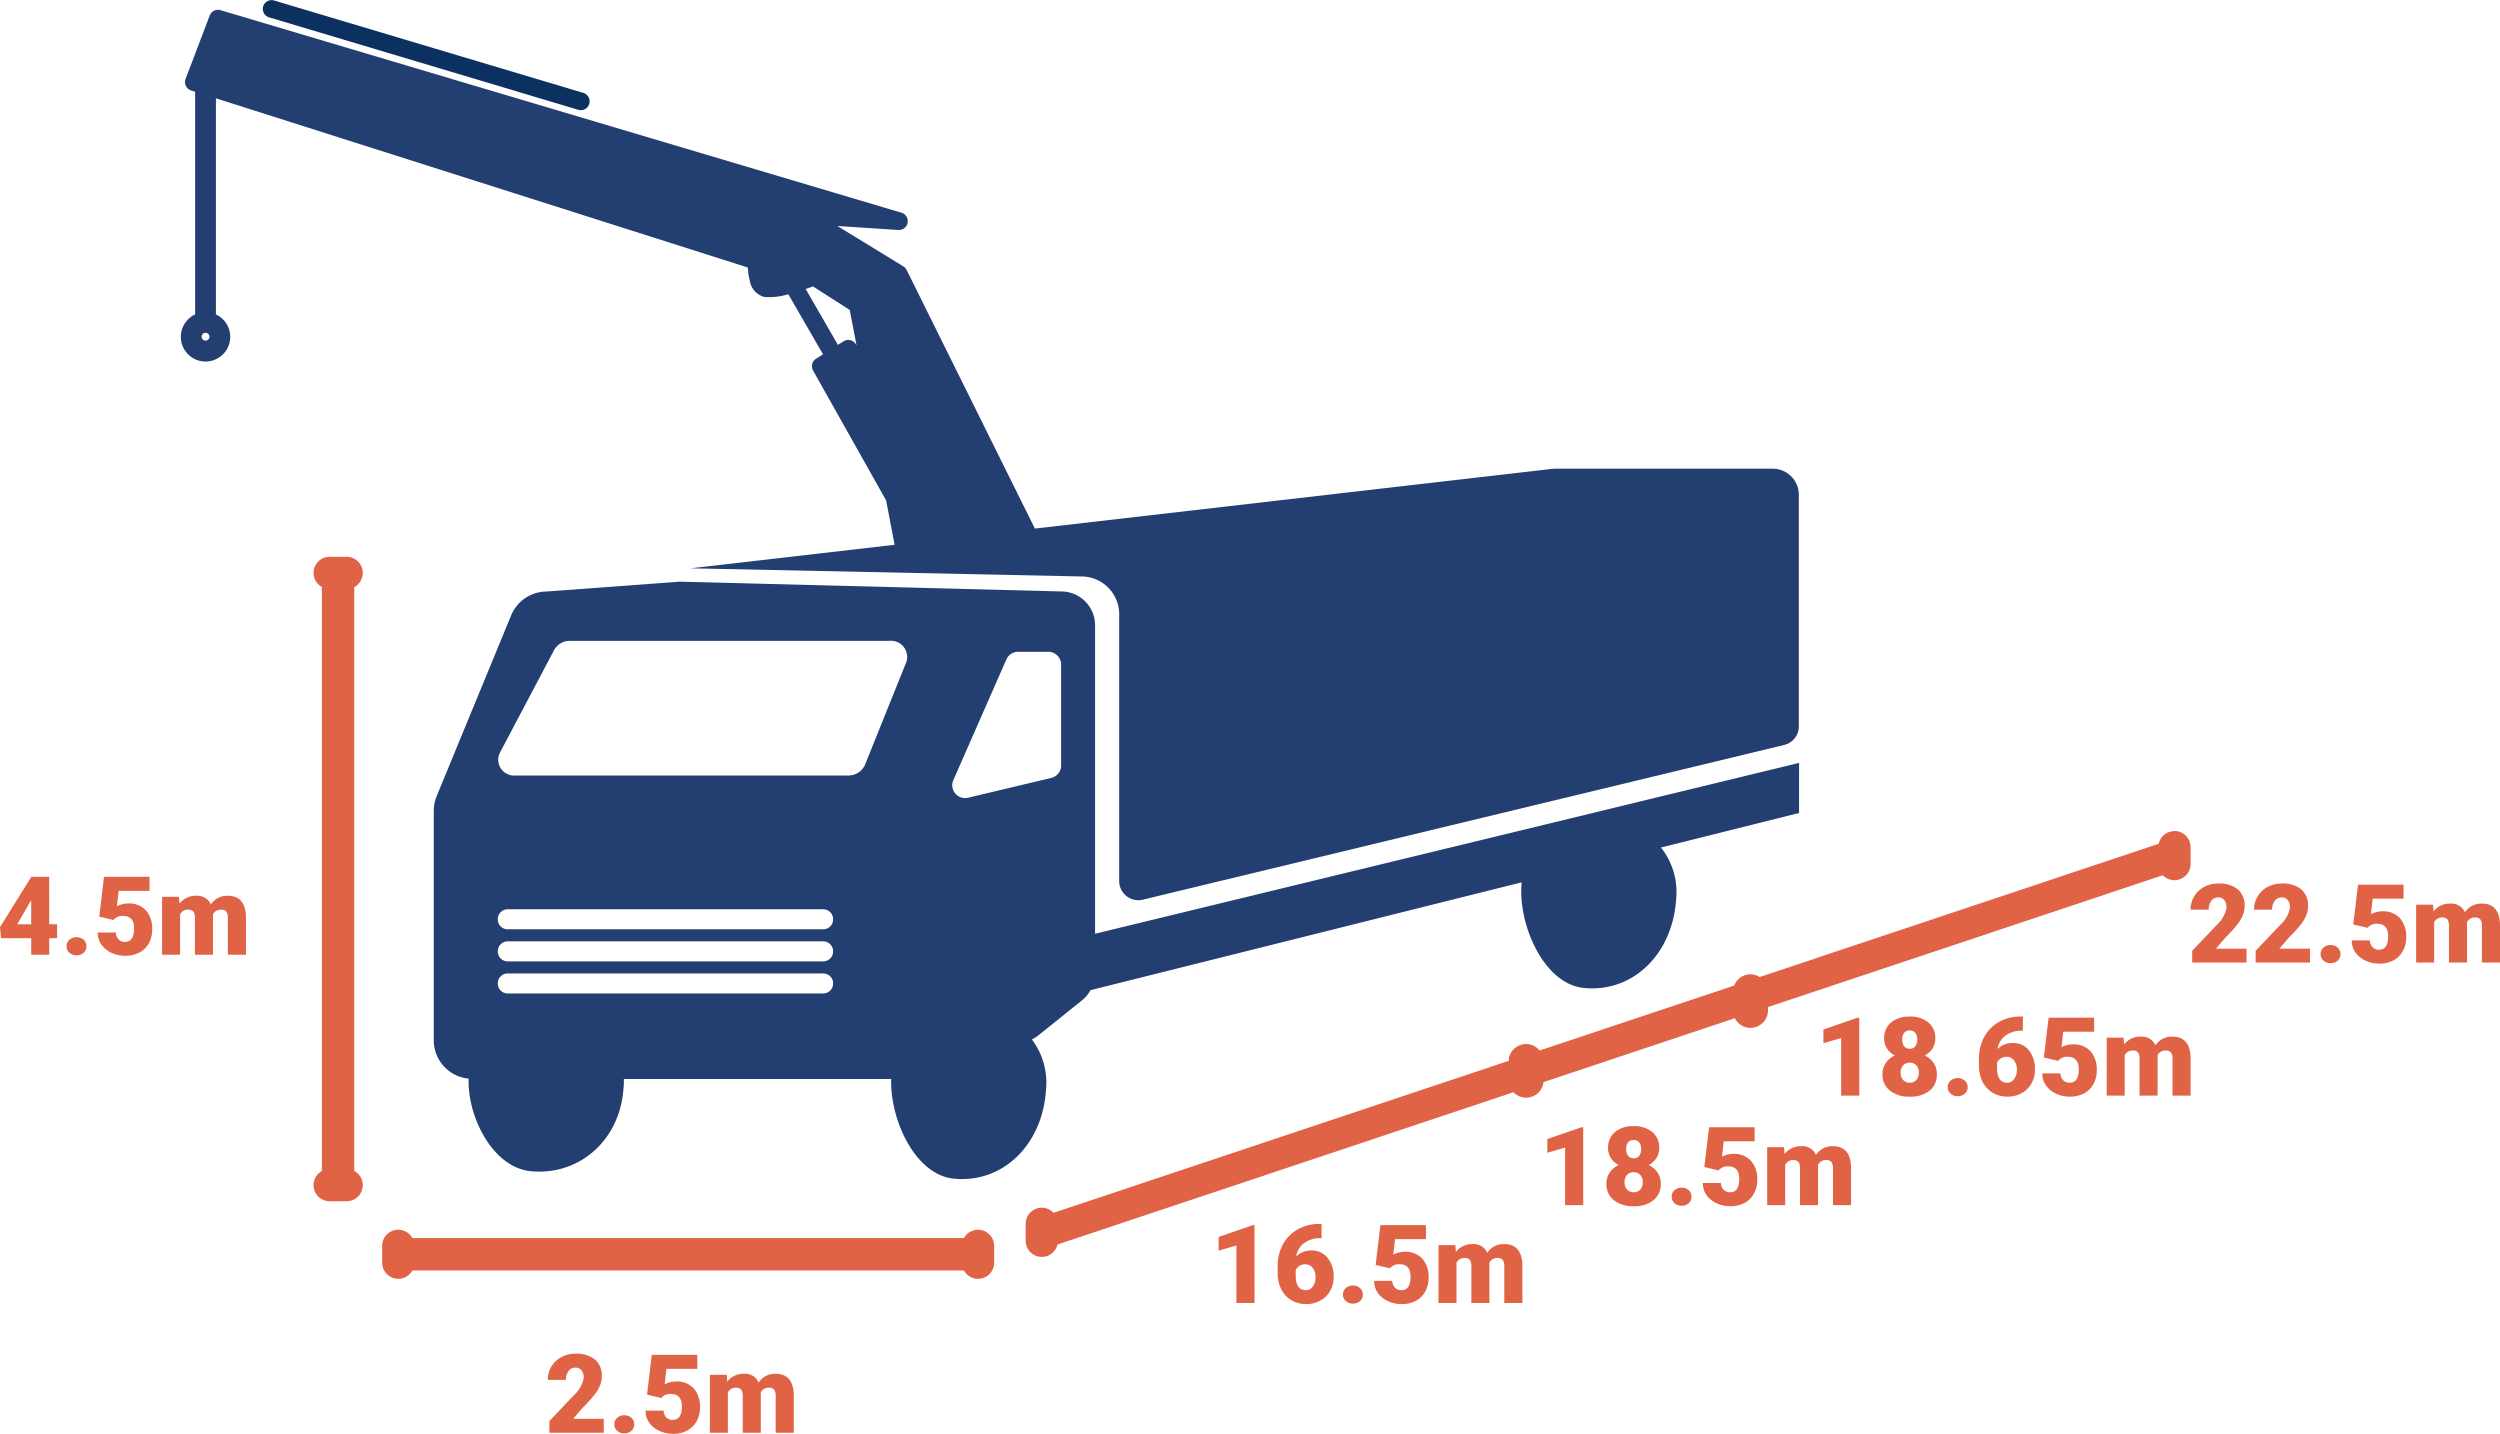 <?xml version="1.0"?><svg xmlns="http://www.w3.org/2000/svg" width="319.465" height="183.22" viewBox="0 0 319.465 183.22">
  <g id="Group_2613" data-name="Group 2613" transform="translate(-42.403 -23)">
    <path id="Path_2911" data-name="Path 2911" d="M43.734,2.2,83.3,14.031a1.109,1.109,0,0,0,.323.048,1.128,1.128,0,0,0,.323-2.208L44.377.047A1.125,1.125,0,0,0,43.734,2.2" transform="translate(33 23)" fill="#0c3160"/>
    <g id="Group_2609" data-name="Group 2609">
      <g id="Group_2608" data-name="Group 2608">
        <path id="Path_2909" data-name="Path 2909" d="M55.76,73.216a2.069,2.069,0,0,0-2.066-2.067H51.537a2.059,2.059,0,0,0-1,3.863V149.64a2.059,2.059,0,0,0,1,3.864h2.157a2.059,2.059,0,0,0,.976-3.875v-74.6a2.062,2.062,0,0,0,1.09-1.809" transform="translate(33 23)" fill="#e06345"/>
        <path id="Path_2910" data-name="Path 2910" d="M134.381,157.145a2.062,2.062,0,0,0-1.8,1.066H62.1a2.059,2.059,0,0,0-3.863,1v2.134a2.059,2.059,0,0,0,3.863,1h70.48a2.059,2.059,0,0,0,3.864-1v-2.134a2.069,2.069,0,0,0-2.066-2.066" transform="translate(33 23)" fill="#e06345"/>
        <path id="Path_2912" data-name="Path 2912" d="M235.927,59.893H207.933l-66.286,7.65L125.262,34.506a1.125,1.125,0,0,0-.426-.468l-8.428-5.158,7.791.508a1.128,1.128,0,0,0,.4-2.206L37.578,1.3a1.129,1.129,0,0,0-1.376.68l-3.084,8.107c-.007.019-.014.039-.02.058a1.127,1.127,0,0,0,.732,1.417l.506.161v28.37c0,.029.015.053.017.081a3.156,3.156,0,1,0,2.627,0c0-.028.016-.052.016-.08V12.567l67.97,21.617a8.487,8.487,0,0,0,.24,1.659,2.582,2.582,0,0,0,1.834,2.1,8.216,8.216,0,0,0,3.1-.345l4.434,7.682-.891.561a1.13,1.13,0,0,0-.381,1.507l9.336,16.6,1.082,5.667L97.64,72.622l49.943,1.042h.022a4.825,4.825,0,0,1,4.814,4.836v34.063a2.449,2.449,0,0,0,3.058,2.394L237.42,95.188a2.436,2.436,0,0,0,1.849-2.4V63.227a3.338,3.338,0,0,0-3.342-3.334M35.666,43.525a.5.5,0,1,1,.5-.5.5.5,0,0,1-.5.5m83.135.519a.79.79,0,0,0-.043-.074,1.127,1.127,0,0,0-1.555-.353l-.723.456-4.123-7.146c.345-.117.669-.23.934-.327l4.7,3.012.866,4.535Z" transform="translate(33 23)" fill="#233f72"/>
        <path id="Path_2913" data-name="Path 2913" d="M239.3,97.488l-89.961,21.83v-39.4a4.325,4.325,0,0,0-4.312-4.338H145L96.241,74.329,79.269,75.585a4.926,4.926,0,0,0-4.551,3.058l-9.505,23.064a5.079,5.079,0,0,0-.379,1.873v29.369a4.909,4.909,0,0,0,4.454,4.882c-.177,4.772,3.015,11.345,7.943,11.832,6.234.594,11.328-3.982,11.828-10.406a7.8,7.8,0,0,0,.062-1.378h34c.048,0,.106,0,.164-.008-.173,5.136,3.018,12.212,7.943,12.737,6.234.664,11.33-4.243,11.828-11.188a9.22,9.22,0,0,0-1.789-6.588,4.441,4.441,0,0,0,.792-.5l5.641-4.527a4.355,4.355,0,0,0,1.055-1.277l55.1-13.778c-.54,5.167,2.718,12.942,7.891,13.49,6.236.66,11.332-4.243,11.83-11.188a9.148,9.148,0,0,0-1.926-6.752l17.646-4.412ZM115.868,125.671a1.275,1.275,0,0,1-1.27,1.28H74.288a1.275,1.275,0,0,1-1.28-1.27v-.01a1.275,1.275,0,0,1,1.27-1.28h40.31a1.275,1.275,0,0,1,1.28,1.27Zm0-4.1a1.275,1.275,0,0,1-1.27,1.28H74.288a1.275,1.275,0,0,1-1.28-1.27v-.01a1.275,1.275,0,0,1,1.27-1.28h40.31a1.275,1.275,0,0,1,1.28,1.27Zm0-4.1a1.275,1.275,0,0,1-1.27,1.28H74.288a1.275,1.275,0,0,1-1.28-1.27v-.01a1.275,1.275,0,0,1,1.27-1.28h40.31a1.275,1.275,0,0,1,1.28,1.27Zm9.363-32.9-5.31,13.2a2.321,2.321,0,0,1-2.157,1.327H75.311a2.027,2.027,0,0,1-2.062-2.844l6.969-13.2A2.28,2.28,0,0,1,82.3,81.891h40.77a2.061,2.061,0,0,1,2.157,2.678M145,97.817a1.624,1.624,0,0,1-1.256,1.588L133.1,101.941a1.639,1.639,0,0,1-1.873-2.252l6.779-15.428a1.636,1.636,0,0,1,1.493-.972h3.864A1.639,1.639,0,0,1,145,84.925Z" transform="translate(33 23)" fill="#233f72"/>
        <path id="Path_2943" data-name="Path 2943" d="M287.263,106.208a2.068,2.068,0,0,0-2.013,1.616L234.259,124.85a2.138,2.138,0,0,0-1.609-.3c-.043.008-.082.022-.123.032a2.448,2.448,0,0,0-.286.092c-.043.018-.084.038-.125.058a2.277,2.277,0,0,0-.251.141c-.038.024-.074.049-.11.075a2.278,2.278,0,0,0-.224.191c-.021.02-.046.036-.066.057v.008a2.291,2.291,0,0,0-.451.731l-24.876,8.306a2.189,2.189,0,0,0-2.156-.783c-.042.008-.081.022-.122.033a2.179,2.179,0,0,0-.287.092c-.042.017-.083.037-.124.057a2.273,2.273,0,0,0-.251.141c-.038.025-.075.049-.111.076a2.237,2.237,0,0,0-.223.19c-.021.021-.046.036-.066.057v.008a2.252,2.252,0,0,0-.576,1.062v.375l-58.19,19.43a2.06,2.06,0,0,0-3.564,1.415v2.158a2.064,2.064,0,0,0,4.072.475L202.8,139.573v.005c.02.021.045.037.066.057a2.237,2.237,0,0,0,.223.19c.036.027.073.051.111.076a2.276,2.276,0,0,0,.251.141c.041.02.082.04.124.057a2.179,2.179,0,0,0,.287.092c.041.011.08.025.122.033a2.218,2.218,0,0,0,.434.045,2.249,2.249,0,0,0,1.867-1c.021-.03.034-.065.053-.1a2.234,2.234,0,0,0,.155-.285,2.191,2.191,0,0,0,.1-.325c.009-.033.023-.063.03-.1a1.56,1.56,0,0,0,.019-.182l24.447-8.163a2.344,2.344,0,0,0,.377.536v.008c.02.021.045.036.066.056a2.037,2.037,0,0,0,.224.191c.036.027.072.051.11.076a2.279,2.279,0,0,0,.251.141c.041.02.082.04.125.057a2.12,2.12,0,0,0,.286.092c.041.011.08.025.123.033a2.2,2.2,0,0,0,.433.045,2.252,2.252,0,0,0,1.868-1c.02-.03.033-.065.052-.1a2.3,2.3,0,0,0,.155-.285,2.241,2.241,0,0,0,.1-.326.974.974,0,0,0,.03-.1,2.218,2.218,0,0,0,.032-.307c0-.049.015-.1.015-.146v-.4l50.443-16.843a2.062,2.062,0,0,0,3.55-1.431v-2.158a2.071,2.071,0,0,0-2.066-2.067" transform="translate(33 23)" fill="#e06345"/>
      </g>
      <path id="Path_2980" data-name="Path 2980" d="M6.692-3.89H7.7v1.777H6.692V0h-2.3V-2.112H.54L.4-3.521,4.389-9.933v-.021h2.3ZM2.6-3.89H4.389V-6.952l-.144.232Zm7.581,1.654a1.311,1.311,0,0,1,.909.325,1.065,1.065,0,0,1,.362.831,1.065,1.065,0,0,1-.362.831,1.311,1.311,0,0,1-.909.325,1.3,1.3,0,0,1-.913-.328,1.073,1.073,0,0,1-.359-.827,1.073,1.073,0,0,1,.359-.827A1.3,1.3,0,0,1,10.179-2.235Zm2.905-2.632.608-5.086H19.51v1.791H15.565L15.34-6.187a2.724,2.724,0,0,1,.646-.253,2.959,2.959,0,0,1,.783-.109,2.92,2.92,0,0,1,2.28.878,3.538,3.538,0,0,1,.8,2.464,3.532,3.532,0,0,1-.427,1.733,2.937,2.937,0,0,1-1.2,1.193,3.788,3.788,0,0,1-1.825.417A4.073,4.073,0,0,1,14.636-.25a3.152,3.152,0,0,1-1.285-1.06,2.576,2.576,0,0,1-.458-1.521H15.2a1.311,1.311,0,0,0,.349.868,1.105,1.105,0,0,0,.827.321q1.162,0,1.162-1.723,0-1.593-1.422-1.593a1.418,1.418,0,0,0-1.2.52ZM23.27-7.4l.075.868a2.543,2.543,0,0,1,2.112-1,1.872,1.872,0,0,1,1.894,1.114,2.462,2.462,0,0,1,2.174-1.114q2.249,0,2.311,2.721V0H29.524V-4.669a1.41,1.41,0,0,0-.191-.827.815.815,0,0,0-.7-.26,1.091,1.091,0,0,0-1.019.608l.007.1V0H25.313V-4.655a1.482,1.482,0,0,0-.185-.841.812.812,0,0,0-.7-.26,1.1,1.1,0,0,0-1.012.608V0h-2.3V-7.4Z" transform="translate(42 145)" fill="#e06345"/>
      <path id="Path_2981" data-name="Path 2981" d="M7.554,0H.608V-1.5l3.2-3.363A3.818,3.818,0,0,0,4.99-7.007a1.488,1.488,0,0,0-.28-.978A1,1,0,0,0,3.9-8.319a1.013,1.013,0,0,0-.854.448,1.84,1.84,0,0,0-.328,1.118H.4A3.269,3.269,0,0,1,.861-8.446,3.212,3.212,0,0,1,2.133-9.659,3.777,3.777,0,0,1,3.951-10.1a3.715,3.715,0,0,1,2.485.745,2.66,2.66,0,0,1,.872,2.14,3.107,3.107,0,0,1-.219,1.145A5.021,5.021,0,0,1,6.409-4.9,17.134,17.134,0,0,1,4.922-3.261L3.637-1.777H7.554Zm2.625-2.235a1.311,1.311,0,0,1,.909.325,1.065,1.065,0,0,1,.362.831,1.065,1.065,0,0,1-.362.831,1.311,1.311,0,0,1-.909.325,1.3,1.3,0,0,1-.913-.328,1.073,1.073,0,0,1-.359-.827,1.073,1.073,0,0,1,.359-.827A1.3,1.3,0,0,1,10.179-2.235Zm2.905-2.632.608-5.086H19.51v1.791H15.565L15.34-6.187a2.724,2.724,0,0,1,.646-.253,2.959,2.959,0,0,1,.783-.109,2.92,2.92,0,0,1,2.28.878,3.538,3.538,0,0,1,.8,2.464,3.532,3.532,0,0,1-.427,1.733,2.937,2.937,0,0,1-1.2,1.193,3.788,3.788,0,0,1-1.825.417A4.073,4.073,0,0,1,14.636-.25a3.152,3.152,0,0,1-1.285-1.06,2.576,2.576,0,0,1-.458-1.521H15.2a1.311,1.311,0,0,0,.349.868,1.105,1.105,0,0,0,.827.321q1.162,0,1.162-1.723,0-1.593-1.422-1.593a1.418,1.418,0,0,0-1.2.52ZM23.27-7.4l.075.868a2.543,2.543,0,0,1,2.112-1,1.872,1.872,0,0,1,1.894,1.114,2.462,2.462,0,0,1,2.174-1.114q2.249,0,2.311,2.721V0H29.524V-4.669a1.41,1.41,0,0,0-.191-.827.815.815,0,0,0-.7-.26,1.091,1.091,0,0,0-1.019.608l.007.1V0H25.313V-4.655a1.482,1.482,0,0,0-.185-.841.812.812,0,0,0-.7-.26,1.1,1.1,0,0,0-1.012.608V0h-2.3V-7.4Z" transform="translate(112 206.084)" fill="#e06345"/>
      <path id="Path_2982" data-name="Path 2982" d="M5.715,0H3.4V-7.355l-2.27.663v-1.75L5.5-9.953h.212ZM14.28-10.1v1.812h-.1a3.459,3.459,0,0,0-2.123.619,2.612,2.612,0,0,0-1.022,1.719A2.694,2.694,0,0,1,13-6.713a2.513,2.513,0,0,1,2.058.943,3.8,3.8,0,0,1,.766,2.475,3.484,3.484,0,0,1-.448,1.743A3.2,3.2,0,0,1,14.126-.311a3.6,3.6,0,0,1-1.781.448,3.715,3.715,0,0,1-1.894-.482,3.313,3.313,0,0,1-1.3-1.377,4.536,4.536,0,0,1-.479-2.064V-4.71a5.746,5.746,0,0,1,.66-2.765A4.782,4.782,0,0,1,11.218-9.4a5.384,5.384,0,0,1,2.714-.7ZM12.2-4.949a1.318,1.318,0,0,0-.766.212,1.345,1.345,0,0,0-.458.52v.69q0,1.887,1.306,1.887a1.059,1.059,0,0,0,.878-.472,1.922,1.922,0,0,0,.352-1.183,1.887,1.887,0,0,0-.359-1.193A1.148,1.148,0,0,0,12.2-4.949Zm6.084,2.714a1.311,1.311,0,0,1,.909.325,1.065,1.065,0,0,1,.362.831A1.065,1.065,0,0,1,19.2-.25a1.311,1.311,0,0,1-.909.325,1.3,1.3,0,0,1-.913-.328,1.073,1.073,0,0,1-.359-.827,1.073,1.073,0,0,1,.359-.827A1.3,1.3,0,0,1,18.286-2.235Zm2.905-2.632L21.8-9.953h5.817v1.791H23.673l-.226,1.976a2.724,2.724,0,0,1,.646-.253,2.959,2.959,0,0,1,.783-.109,2.92,2.92,0,0,1,2.28.878,3.538,3.538,0,0,1,.8,2.464,3.532,3.532,0,0,1-.427,1.733,2.937,2.937,0,0,1-1.2,1.193A3.788,3.788,0,0,1,24.5.137,4.073,4.073,0,0,1,22.743-.25a3.152,3.152,0,0,1-1.285-1.06A2.576,2.576,0,0,1,21-2.83h2.311a1.311,1.311,0,0,0,.349.868,1.105,1.105,0,0,0,.827.321q1.162,0,1.162-1.723,0-1.593-1.422-1.593a1.418,1.418,0,0,0-1.2.52ZM31.377-7.4l.075.868a2.543,2.543,0,0,1,2.112-1,1.872,1.872,0,0,1,1.894,1.114,2.462,2.462,0,0,1,2.174-1.114q2.249,0,2.311,2.721V0H37.632V-4.669A1.41,1.41,0,0,0,37.44-5.5a.815.815,0,0,0-.7-.26,1.091,1.091,0,0,0-1.019.608l.007.1V0H33.421V-4.655a1.482,1.482,0,0,0-.185-.841.812.812,0,0,0-.7-.26,1.1,1.1,0,0,0-1.012.608V0h-2.3V-7.4Z" transform="translate(197 189.509)" fill="#e06345"/>
      <path id="Path_2985" data-name="Path 2985" d="M5.715,0H3.4V-7.355l-2.27.663v-1.75L5.5-9.953h.212Zm9.714-7.294a2.3,2.3,0,0,1-.359,1.278,2.614,2.614,0,0,1-.988.889,2.876,2.876,0,0,1,1.128.954,2.461,2.461,0,0,1,.417,1.432,2.6,2.6,0,0,1-.919,2.105,3.818,3.818,0,0,1-2.533.772A3.888,3.888,0,0,1,9.618-.639a2.586,2.586,0,0,1-.937-2.1,2.492,2.492,0,0,1,.41-1.415,2.789,2.789,0,0,1,1.162-.971,2.629,2.629,0,0,1-1-.889,2.282,2.282,0,0,1-.362-1.278,2.554,2.554,0,0,1,.882-2.051,3.545,3.545,0,0,1,2.379-.752,3.567,3.567,0,0,1,2.393.752A2.554,2.554,0,0,1,15.429-7.294ZM13.316-2.926A1.314,1.314,0,0,0,13-3.873a1.107,1.107,0,0,0-.837-.332,1.118,1.118,0,0,0-.841.332A1.305,1.305,0,0,0,11-2.926a1.317,1.317,0,0,0,.325.94,1.114,1.114,0,0,0,.851.345A1.071,1.071,0,0,0,13-1.982,1.34,1.34,0,0,0,13.316-2.926ZM12.154-8.319a.851.851,0,0,0-.708.3,1.32,1.32,0,0,0-.243.844,1.4,1.4,0,0,0,.246.861.849.849,0,0,0,.725.328.814.814,0,0,0,.708-.328,1.443,1.443,0,0,0,.236-.861,1.323,1.323,0,0,0-.243-.841A.863.863,0,0,0,12.154-8.319Zm6.132,6.084a1.311,1.311,0,0,1,.909.325,1.065,1.065,0,0,1,.362.831A1.065,1.065,0,0,1,19.2-.25a1.311,1.311,0,0,1-.909.325,1.3,1.3,0,0,1-.913-.328,1.073,1.073,0,0,1-.359-.827,1.073,1.073,0,0,1,.359-.827A1.3,1.3,0,0,1,18.286-2.235ZM26.619-10.1v1.812h-.1a3.459,3.459,0,0,0-2.123.619,2.612,2.612,0,0,0-1.022,1.719,2.694,2.694,0,0,1,1.969-.766A2.513,2.513,0,0,1,27.4-5.77a3.8,3.8,0,0,1,.766,2.475,3.484,3.484,0,0,1-.448,1.743A3.2,3.2,0,0,1,26.465-.311a3.6,3.6,0,0,1-1.781.448,3.715,3.715,0,0,1-1.894-.482,3.313,3.313,0,0,1-1.3-1.377,4.536,4.536,0,0,1-.479-2.064V-4.71a5.746,5.746,0,0,1,.66-2.765A4.782,4.782,0,0,1,23.557-9.4a5.384,5.384,0,0,1,2.714-.7ZM24.541-4.949a1.318,1.318,0,0,0-.766.212,1.345,1.345,0,0,0-.458.52v.69q0,1.887,1.306,1.887a1.059,1.059,0,0,0,.878-.472,1.922,1.922,0,0,0,.352-1.183,1.887,1.887,0,0,0-.359-1.193A1.148,1.148,0,0,0,24.541-4.949Zm4.758.082.608-5.086h5.817v1.791H31.78l-.226,1.976a2.724,2.724,0,0,1,.646-.253,2.959,2.959,0,0,1,.783-.109,2.92,2.92,0,0,1,2.28.878,3.538,3.538,0,0,1,.8,2.464,3.532,3.532,0,0,1-.427,1.733,2.937,2.937,0,0,1-1.2,1.193,3.788,3.788,0,0,1-1.825.417A4.073,4.073,0,0,1,30.851-.25a3.152,3.152,0,0,1-1.285-1.06,2.576,2.576,0,0,1-.458-1.521h2.311a1.311,1.311,0,0,0,.349.868,1.105,1.105,0,0,0,.827.321q1.162,0,1.162-1.723,0-1.593-1.422-1.593a1.418,1.418,0,0,0-1.2.52ZM39.484-7.4l.075.868a2.543,2.543,0,0,1,2.112-1,1.872,1.872,0,0,1,1.894,1.114,2.462,2.462,0,0,1,2.174-1.114q2.249,0,2.311,2.721V0H45.739V-4.669a1.41,1.41,0,0,0-.191-.827.815.815,0,0,0-.7-.26,1.091,1.091,0,0,0-1.019.608l.007.1V0H41.528V-4.655a1.482,1.482,0,0,0-.185-.841.812.812,0,0,0-.7-.26,1.1,1.1,0,0,0-1.012.608V0h-2.3V-7.4Z" transform="translate(274.279 163)" fill="#e06345"/>
      <path id="Path_2986" data-name="Path 2986" d="M7.554,0H.608V-1.5l3.2-3.363A3.818,3.818,0,0,0,4.99-7.007a1.488,1.488,0,0,0-.28-.978A1,1,0,0,0,3.9-8.319a1.013,1.013,0,0,0-.854.448,1.84,1.84,0,0,0-.328,1.118H.4A3.269,3.269,0,0,1,.861-8.446,3.212,3.212,0,0,1,2.133-9.659,3.777,3.777,0,0,1,3.951-10.1a3.715,3.715,0,0,1,2.485.745,2.66,2.66,0,0,1,.872,2.14,3.107,3.107,0,0,1-.219,1.145A5.021,5.021,0,0,1,6.409-4.9,17.134,17.134,0,0,1,4.922-3.261L3.637-1.777H7.554Zm8.107,0H8.716V-1.5l3.2-3.363A3.818,3.818,0,0,0,13.1-7.007a1.488,1.488,0,0,0-.28-.978A1,1,0,0,0,12-8.319a1.013,1.013,0,0,0-.854.448,1.84,1.84,0,0,0-.328,1.118H8.511a3.269,3.269,0,0,1,.458-1.692A3.212,3.212,0,0,1,10.24-9.659a3.777,3.777,0,0,1,1.818-.437,3.715,3.715,0,0,1,2.485.745,2.66,2.66,0,0,1,.872,2.14A3.107,3.107,0,0,1,15.2-6.067a5.021,5.021,0,0,1-.68,1.169,17.134,17.134,0,0,1-1.487,1.637L11.744-1.777h3.917Zm2.625-2.235a1.311,1.311,0,0,1,.909.325,1.065,1.065,0,0,1,.362.831A1.065,1.065,0,0,1,19.2-.25a1.311,1.311,0,0,1-.909.325,1.3,1.3,0,0,1-.913-.328,1.073,1.073,0,0,1-.359-.827,1.073,1.073,0,0,1,.359-.827A1.3,1.3,0,0,1,18.286-2.235Zm2.905-2.632L21.8-9.953h5.817v1.791H23.673l-.226,1.976a2.724,2.724,0,0,1,.646-.253,2.959,2.959,0,0,1,.783-.109,2.92,2.92,0,0,1,2.28.878,3.538,3.538,0,0,1,.8,2.464,3.532,3.532,0,0,1-.427,1.733,2.937,2.937,0,0,1-1.2,1.193A3.788,3.788,0,0,1,24.5.137,4.073,4.073,0,0,1,22.743-.25a3.152,3.152,0,0,1-1.285-1.06A2.576,2.576,0,0,1,21-2.83h2.311a1.311,1.311,0,0,0,.349.868,1.105,1.105,0,0,0,.827.321q1.162,0,1.162-1.723,0-1.593-1.422-1.593a1.418,1.418,0,0,0-1.2.52ZM31.377-7.4l.075.868a2.543,2.543,0,0,1,2.112-1,1.872,1.872,0,0,1,1.894,1.114,2.462,2.462,0,0,1,2.174-1.114q2.249,0,2.311,2.721V0H37.632V-4.669A1.41,1.41,0,0,0,37.44-5.5a.815.815,0,0,0-.7-.26,1.091,1.091,0,0,0-1.019.608l.007.1V0H33.421V-4.655a1.482,1.482,0,0,0-.185-.841.812.812,0,0,0-.7-.26,1.1,1.1,0,0,0-1.012.608V0h-2.3V-7.4Z" transform="translate(321.926 146)" fill="#e06345"/>
      <path id="Path_2987" data-name="Path 2987" d="M5.715,0H3.4V-7.355l-2.27.663v-1.75L5.5-9.953h.212Zm9.714-7.294a2.3,2.3,0,0,1-.359,1.278,2.614,2.614,0,0,1-.988.889,2.876,2.876,0,0,1,1.128.954,2.461,2.461,0,0,1,.417,1.432,2.6,2.6,0,0,1-.919,2.105,3.818,3.818,0,0,1-2.533.772A3.888,3.888,0,0,1,9.618-.639a2.586,2.586,0,0,1-.937-2.1,2.492,2.492,0,0,1,.41-1.415,2.789,2.789,0,0,1,1.162-.971,2.629,2.629,0,0,1-1-.889,2.282,2.282,0,0,1-.362-1.278,2.554,2.554,0,0,1,.882-2.051,3.545,3.545,0,0,1,2.379-.752,3.567,3.567,0,0,1,2.393.752A2.554,2.554,0,0,1,15.429-7.294ZM13.316-2.926A1.314,1.314,0,0,0,13-3.873a1.107,1.107,0,0,0-.837-.332,1.118,1.118,0,0,0-.841.332A1.305,1.305,0,0,0,11-2.926a1.317,1.317,0,0,0,.325.94,1.114,1.114,0,0,0,.851.345A1.071,1.071,0,0,0,13-1.982,1.34,1.34,0,0,0,13.316-2.926ZM12.154-8.319a.851.851,0,0,0-.708.3,1.32,1.32,0,0,0-.243.844,1.4,1.4,0,0,0,.246.861.849.849,0,0,0,.725.328.814.814,0,0,0,.708-.328,1.443,1.443,0,0,0,.236-.861,1.323,1.323,0,0,0-.243-.841A.863.863,0,0,0,12.154-8.319Zm6.132,6.084a1.311,1.311,0,0,1,.909.325,1.065,1.065,0,0,1,.362.831A1.065,1.065,0,0,1,19.2-.25a1.311,1.311,0,0,1-.909.325,1.3,1.3,0,0,1-.913-.328,1.073,1.073,0,0,1-.359-.827,1.073,1.073,0,0,1,.359-.827A1.3,1.3,0,0,1,18.286-2.235Zm2.905-2.632L21.8-9.953h5.817v1.791H23.673l-.226,1.976a2.724,2.724,0,0,1,.646-.253,2.959,2.959,0,0,1,.783-.109,2.92,2.92,0,0,1,2.28.878,3.538,3.538,0,0,1,.8,2.464,3.532,3.532,0,0,1-.427,1.733,2.937,2.937,0,0,1-1.2,1.193A3.788,3.788,0,0,1,24.5.137,4.073,4.073,0,0,1,22.743-.25a3.152,3.152,0,0,1-1.285-1.06A2.576,2.576,0,0,1,21-2.83h2.311a1.311,1.311,0,0,0,.349.868,1.105,1.105,0,0,0,.827.321q1.162,0,1.162-1.723,0-1.593-1.422-1.593a1.418,1.418,0,0,0-1.2.52ZM31.377-7.4l.075.868a2.543,2.543,0,0,1,2.112-1,1.872,1.872,0,0,1,1.894,1.114,2.462,2.462,0,0,1,2.174-1.114q2.249,0,2.311,2.721V0H37.632V-4.669A1.41,1.41,0,0,0,37.44-5.5a.815.815,0,0,0-.7-.26,1.091,1.091,0,0,0-1.019.608l.007.1V0H33.421V-4.655a1.482,1.482,0,0,0-.185-.841.812.812,0,0,0-.7-.26,1.1,1.1,0,0,0-1.012.608V0h-2.3V-7.4Z" transform="translate(239 177)" fill="#e06345"/>
    </g>
  </g>
</svg>
